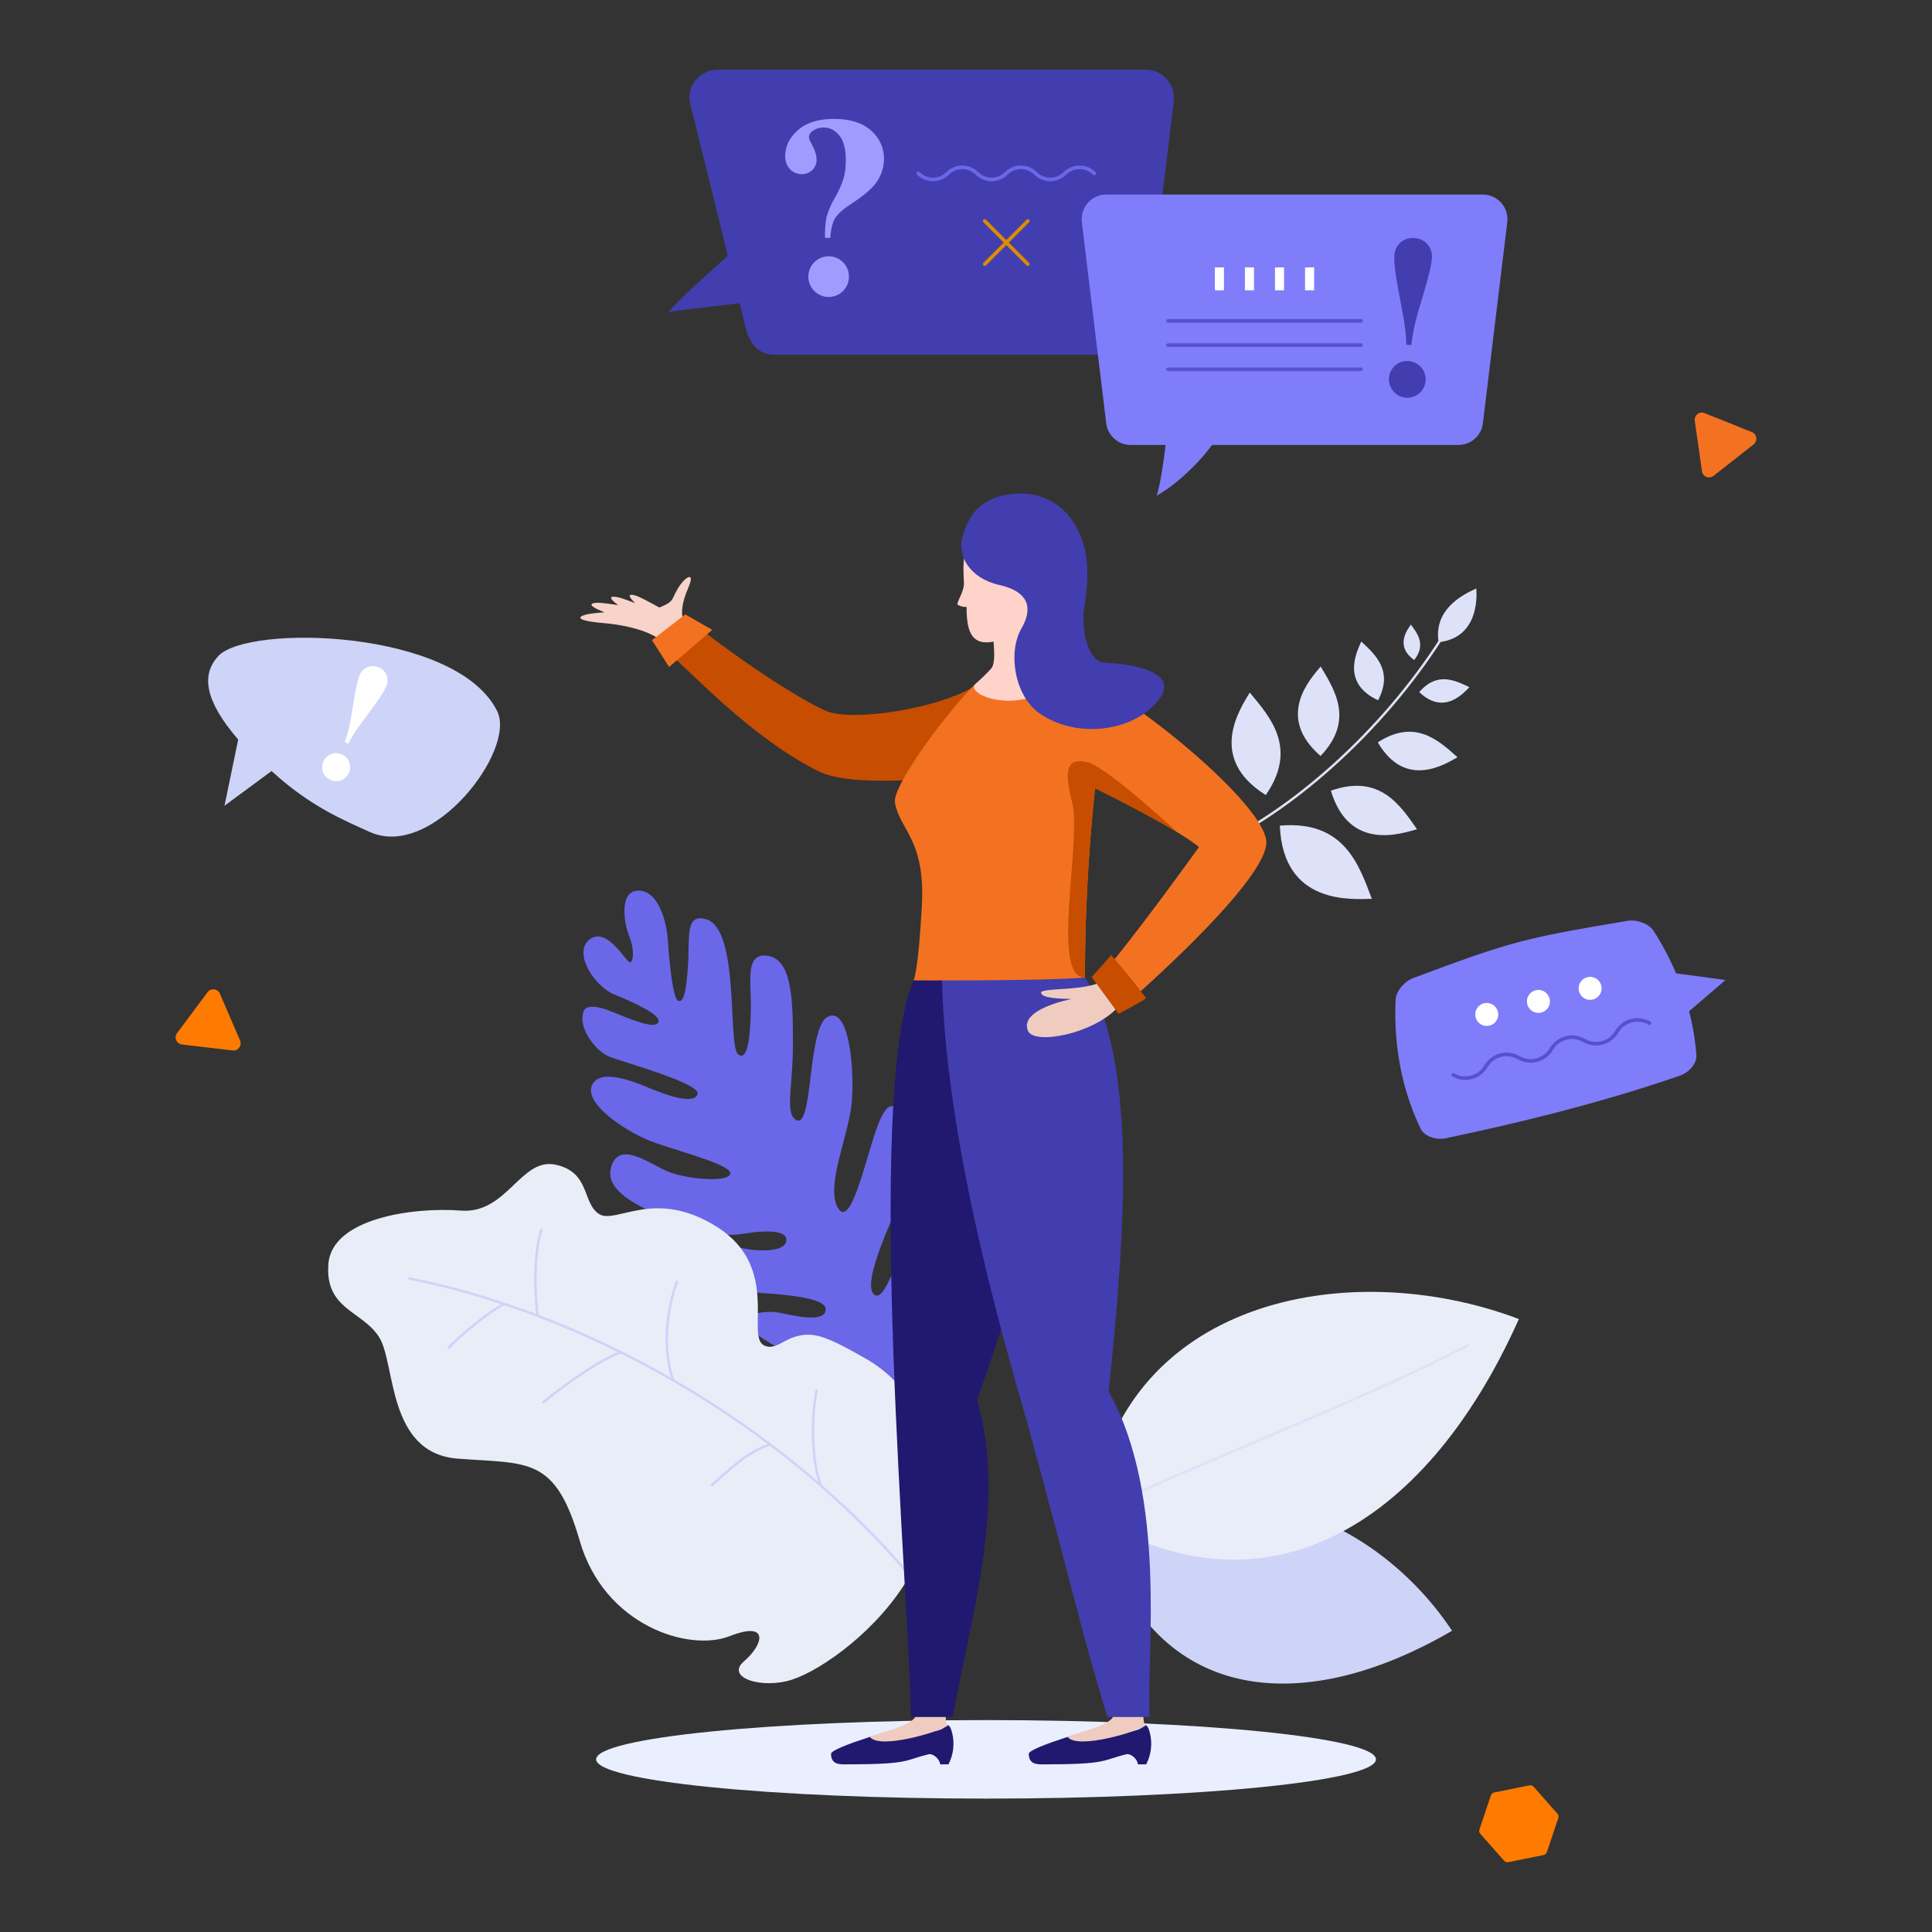 <svg xmlns="http://www.w3.org/2000/svg" width="800" height="800" viewBox="0 0 800 800" fill="none"><rect x="0" y="0" width="800" height="800" fill="#333333" stroke="none"/><g clip-path="url(#clip0_12_6934)"><path d="M246.847 728.508C246.847 719.529 319.134 712.252 408.302 712.252C497.471 712.252 569.756 719.529 569.756 728.508C569.756 737.486 497.471 744.762 408.302 744.762C319.134 744.762 246.847 737.486 246.847 728.508Z" fill="#E9EFFF"></path><path d="M367.489 575.583C373.628 573.819 396.16 518.066 385.781 513.06C377.696 509.161 373.379 517.648 372.051 520.853C369.964 525.903 365.736 538.374 362.244 536.237C355.923 532.372 370.647 502.195 373.779 494.623C376.911 487.052 380.936 471.494 375.749 464.06C370.56 456.625 367.6 454.207 362.854 467.765C358.106 481.318 352.086 509.184 346.912 500.051C341.738 490.916 351.443 470.376 352.679 456.564C353.918 442.751 351.587 416.033 342.536 421.156C334.441 425.74 336.633 466.636 330.016 463.898C324.725 461.71 328.36 450.425 328.338 432.169C328.315 413.911 328.108 396.677 317.258 395.691C308.545 394.902 311.028 406.587 310.917 416.432C310.803 426.276 310.126 439.977 305.669 436.6C301.211 433.224 306.416 385.145 292.628 380.728C283.508 377.807 285.662 388.416 284.884 399.866C284.108 411.31 282.983 415.279 280.779 414.364C278.574 413.454 277.114 397.841 276.533 389.248C275.96 380.654 272.198 368.522 264.168 368.782C256.142 369.043 258.491 382.718 260.528 387.571C262.568 392.423 262.447 397.916 260.997 398.507C259.548 399.1 251.681 383.569 244.32 388.88C236.959 394.19 245.924 408.303 254.305 411.77C262.683 415.236 273.884 420.211 272.62 423.268C271.356 426.324 261.652 422.313 254.007 419.152C246.36 415.99 242.6 416.478 241.757 418.515C238.948 425.31 246.525 435.154 252.112 437.466C257.698 439.775 290.696 448.655 288.829 453.17C286.962 457.681 274.934 453.048 268.758 450.494C262.585 447.937 248.177 441.979 245.044 449.55C241.912 457.12 259.631 469.228 271.693 473.364C283.754 477.502 303.807 482.726 302.36 486.222C300.914 489.716 284.135 488.231 276.639 485.131C269.14 482.029 257.331 472.707 253.473 482.028C249.619 491.346 260.281 497.976 275.004 504.063C281.155 506.611 296.443 512.756 306.84 511.001C318.677 509.001 324.904 509.948 325.503 512.679C326.699 518.119 316.04 518.486 308.383 517.023C300.723 515.56 277.201 509.577 276.978 521.763C276.758 533.951 296.91 533.933 305.016 534.728C313.122 535.526 341.917 535.841 341.891 542.143C341.871 548.442 326.74 544.231 321.909 543.424C317.076 542.62 306.544 544.145 308.324 548.376C310.101 552.608 356.538 578.726 367.489 575.583Z" fill="#6B67E9"></path><path d="M595.702 265.918C593.659 252.84 604.555 246.731 611.31 243.659C611.632 247.707 611.973 264.163 595.702 265.918Z" fill="#DDE2F8"></path><path d="M511.252 346.184C535.675 333.413 570.976 304.748 596.939 264.302" stroke="#DDE2F8" stroke-linecap="round" stroke-linejoin="round"></path><path d="M529.954 341.88C556.58 339.532 562.765 358.171 568.046 372.201C559.843 372.301 531.289 374.903 529.954 341.88ZM551.088 327.406C571.321 320.264 579.853 333.52 586.762 343.374C580.405 345.09 558.724 352.815 551.088 327.406ZM570.517 307.396C585.989 297.356 595.782 306.715 603.538 313.561C598.573 316.274 582.009 327.091 570.517 307.396ZM587.678 286.586C595.174 277.914 602.641 281.806 608.454 284.548C605.959 287.027 597.947 296.352 587.678 286.586ZM524.126 329.206C537.547 309.811 525.951 296.933 517.499 286.76C513.839 293.008 499.383 313.77 524.126 329.206ZM546.815 313.035C560.855 298.312 552.704 285.782 546.866 275.975C542.914 280.806 527.804 296.559 546.815 313.035ZM570.642 289.974C577.079 277.651 569.357 270.965 563.672 265.633C561.988 269.551 555.048 282.749 570.642 289.974ZM585.604 273.305C590.607 266.935 586.897 262.281 584.212 258.619C582.828 260.684 577.442 267.499 585.604 273.305Z" fill="#DDE2F8"></path><path d="M376.415 652.873C386.385 635.487 396.672 584.529 358.635 562.678C341.419 552.787 336.318 551.205 328.723 553.691C323.775 555.309 320.433 559.184 316.302 557.064C308.753 553.189 323.252 524.934 297.194 508.232C271.137 491.533 254.977 507.251 247.991 502.657C240.999 498.066 244.51 485.423 230.068 482.281C215.621 479.137 209.987 502.761 190.864 501.282C170.977 499.743 137.439 504.495 135.981 523.373C134.519 542.254 149.937 542.685 156.941 553.611C163.948 564.535 160.127 601.717 189.512 603.989C218.712 606.243 229.867 602.804 240.059 638.028C250.25 673.257 285.371 684.074 302.087 677.513C318.802 670.96 316.123 681.005 308.126 687.861C300.126 694.709 315.576 699.576 328.048 695.477C340.52 691.379 363.9 674.697 376.415 652.873Z" fill="#E9EDF7"></path><path d="M383.252 660.238C323.139 585.322 236.424 542.535 169.446 529.382M222.711 544.863C221.787 540.263 220.47 520.409 224.178 509.3M208.892 539.92C202.328 542.97 189.076 554.321 185.838 558.121M278.579 571.45C276.626 564.636 273.396 550.711 280.259 530.729M257.31 560.038C250.796 561.37 232.454 574.263 224.994 580.65M318.936 598.145C309.531 600.858 301.01 609.568 294.773 614.911M340.086 615.326C336.304 606.661 335.6 588.754 338.118 575.845" stroke="#CED3F8" stroke-linecap="round" stroke-linejoin="round"></path><path d="M460.811 647.684C483.692 703.62 539.755 711.079 601.269 675.264C570.529 628.901 505.663 599.163 460.811 647.684Z" fill="#CED3F8"></path><path d="M451.854 627.383C521.609 670.988 589.467 634.648 628.931 546.179C558.115 519.413 462.819 538.135 451.854 627.383Z" fill="#E9EDF7"></path><path d="M451.854 627.383C482.421 611.19 561.089 581.588 607.714 557.146" stroke="#DDE2F8" stroke-linecap="round" stroke-linejoin="round"></path><path d="M407.938 280.906C395.694 292.57 353.396 299.34 342.139 294.412C332.02 289.983 308.444 275.264 284.055 255.679C278.292 259.271 271.037 264.839 271.037 264.839C288.378 280.326 310.739 305.129 338.799 319.315C353.024 326.507 392.356 322.554 424.083 318.413C417.725 300.917 407.938 280.906 407.938 280.906Z" fill="#C74D00"></path><path d="M283.646 239.939C281.362 241.952 279.792 245.201 278.564 247.791C277.6 249.825 274.957 250.7 273.03 251.559C269.375 249.558 266.077 247.805 264.65 247.186C261.648 245.885 258.536 245.436 263.014 249.744C260.319 248.717 258.064 247.895 256.942 247.573C253.738 246.656 250.565 246.644 255.974 250.554C252.745 250.072 250.002 249.703 248.723 249.626C245.102 249.408 241.755 250.236 250.324 253.518C247.373 253.77 244.951 254.014 243.848 254.215C239.901 254.933 236.528 256.82 249.631 257.979C261.711 259.047 268.548 261.796 272.353 264.191C272.779 264.102 283.201 256.534 283.201 256.534C281.867 255.004 282.161 249.921 284.838 243.803C287.357 238.044 285.479 238.323 283.646 239.939Z" fill="#F7D3C9"></path><path d="M269.972 265.083L283.745 254.39L294.914 260.828L277.063 276.177L269.972 265.083Z" fill="#F37221"></path><path d="M466.741 726.33C468.604 726.33 470.922 728.394 471.214 730.585H474.613C476.667 726.622 477.227 722.052 476.189 717.71C475.079 713.151 473.907 714.245 472.721 715.426C470.02 717.625 458.997 718.348 458.133 714.643C455.287 715.069 425.993 723.499 425.993 726.207C425.993 730.596 429.434 730.585 431.776 730.585C459.488 730.585 455.818 728.882 466.741 726.33Z" fill="#20196F"></path><path d="M461.128 709.989C462.078 705.815 474.156 702.681 473.528 709.989C473.363 711.568 473.58 713.164 474.158 714.643H474.156C471.452 716.84 446.222 724.637 442.062 719.224C444.965 717.671 461.128 714.416 461.128 709.989Z" fill="#F0CCC0"></path><path d="M384.86 726.33C386.723 726.33 389.041 728.394 389.333 730.585H392.732C394.786 726.622 395.346 722.052 394.308 717.71C393.198 713.151 392.026 714.245 390.84 715.426C388.139 717.625 377.116 718.348 376.252 714.643C373.406 715.069 344.112 723.499 344.112 726.207C344.112 730.596 347.553 730.585 349.895 730.585C377.607 730.585 373.937 728.882 384.86 726.33Z" fill="#20196F"></path><path d="M379.247 709.989C380.197 705.815 392.275 702.681 391.647 709.989C391.483 711.568 391.699 713.164 392.277 714.643H392.275C389.571 716.84 364.341 724.637 360.181 719.224C363.085 717.671 379.247 714.416 379.247 709.989Z" fill="#F0CCC0"></path><path d="M441.03 404.771C444.513 459.377 423.073 527.231 404.562 579.786C417.295 622.573 401.307 671.786 394.539 710.966H377.153C377.03 667.251 357.632 454.068 378.325 405.945C392.755 405.945 441.03 404.771 441.03 404.771Z" fill="#20196F"></path><path d="M449.249 404.771C470.862 438.097 466.25 507.91 459.064 576.221C483.515 619.517 474.68 685.561 476.033 710.966H458.618C448.833 680.009 443.279 654.445 425.954 591.247C419.905 569.184 391.829 479.136 390.048 405.71C404.681 405.71 449.249 404.771 449.249 404.771Z" fill="#423EAF"></path><path d="M449.249 404.771C449.27 374.127 451.172 343.513 454.946 313.101C456.499 300.139 450.663 277.21 438.691 274.344C429.043 272.034 411.905 274.521 402.032 285.05C388.427 299.559 369.445 326.105 370.574 332.39C372.64 343.905 383.202 347.5 381.727 374.971C380.249 402.444 378.325 405.945 378.325 405.945C378.325 405.945 431.197 406.278 449.249 404.771Z" fill="#F37221"></path><path d="M462.987 416.949C453.121 428.028 428.263 432.866 425.674 426.875C421.753 417.801 443.713 413.672 443.713 413.672C434.699 413.473 430.822 412.703 431.116 410.755C433.719 409.017 447.675 410.319 456.036 406.656C465.487 404.678 468.447 410.819 462.987 416.949Z" fill="#F0CCC0"></path><path d="M445.147 278.266C468.068 287.408 525.585 334.217 524.352 349.389C522.902 367.223 463.961 417.879 463.961 417.879C460.959 413.677 457.525 409.801 453.715 406.314C466.602 392.476 496.446 350.77 496.446 350.77C487.036 342.661 451.393 325.378 451.393 325.378L445.147 278.266Z" fill="#F37221"></path><path d="M463.148 419.812C463.148 419.812 452.789 405.486 451.975 404.646C454.208 402.135 460.025 395.735 460.037 395.418C462.342 397.787 474.547 412.812 474.527 413.374C473.2 414.563 463.148 419.812 463.148 419.812Z" fill="#C74D00"></path><path d="M438.019 278.871C440.59 282.617 429.585 290.695 416.38 290.121C407.518 289.736 401.265 285.688 403.905 283.225C406.18 281.212 408.352 279.086 410.414 276.855C412.254 274.682 411.578 269.041 411.44 265.69C403.25 267.23 400.155 263.001 400.245 251.305C398.897 251.4 397.556 251.053 396.422 250.317C396.357 248.714 399.296 244.926 399.146 241.263C398.995 237.602 398.627 234.292 399.527 228.294C400.428 222.297 407.136 212.396 421.137 213.019C437.532 213.75 441.929 225.036 442.009 239.16C442.1 254.842 421.725 255.13 438.019 278.871Z" fill="#FFD3C9"></path><path d="M398.338 223.07C396.659 229.789 401.112 239.338 413.742 242.211C428.9 245.657 426.196 254.65 422.913 260.347C417.295 270.091 420.011 288.166 430.509 295.438C444.595 305.196 465.079 303.284 476.106 293.622C491.865 279.815 473.202 275.177 457.438 274.398C450.307 274.046 447.409 260.166 449.057 250.788C450.474 242.724 450.863 233.404 448.973 226.489C445.031 212.06 434.689 203.865 421.471 204.408C408.254 204.952 401.291 211.256 398.338 223.07Z" fill="#423EAF"></path><path d="M449.249 404.771C449.247 378.587 450.651 352.422 453.454 326.388C459.254 329.248 476.127 337.69 487.547 344.649C479.317 337.084 456.843 316.965 450.091 315.559C443.339 314.153 439.78 316.328 443.932 332.144C448.084 347.96 434.764 404.898 449.249 404.771Z" fill="#C74D00"></path><path d="M714.501 405.798L694.04 403.044C691.434 396.948 688.325 391.079 684.746 385.498C682.861 382.55 677.935 380.669 673.954 381.294C630.772 388.562 626.149 389.694 585.125 405.005C581.365 406.456 578.041 410.55 577.884 414.045C577.041 432.344 580.306 450.938 588.245 467.328C589.679 470.396 594.403 472.18 598.591 471.333C623.817 466.061 659.99 457.696 695.48 445.46C699.53 444.098 702.728 440.19 702.433 436.816C701.974 430.715 700.963 424.668 699.412 418.75L714.501 405.798Z" fill="#807DFB"></path><path d="M657.264 404.639C656.351 404.869 655.526 405.366 654.895 406.065C654.263 406.764 653.853 407.635 653.717 408.567C653.58 409.5 653.723 410.451 654.127 411.302C654.532 412.153 655.179 412.865 655.988 413.348C656.797 413.831 657.731 414.064 658.672 414.016C659.613 413.968 660.519 413.642 661.275 413.079C662.031 412.517 662.603 411.743 662.918 410.855C663.234 409.967 663.28 409.006 663.049 408.092C662.896 407.486 662.625 406.915 662.252 406.413C661.878 405.911 661.409 405.488 660.872 405.167C660.335 404.847 659.74 404.635 659.121 404.544C658.502 404.454 657.871 404.486 657.264 404.639ZM635.862 410.041C634.949 410.271 634.124 410.768 633.493 411.467C632.861 412.166 632.451 413.037 632.315 413.969C632.178 414.901 632.321 415.853 632.725 416.704C633.13 417.555 633.777 418.267 634.586 418.75C635.395 419.233 636.329 419.465 637.27 419.417C638.211 419.369 639.117 419.044 639.873 418.481C640.629 417.918 641.201 417.144 641.516 416.256C641.832 415.369 641.878 414.407 641.647 413.494C641.494 412.887 641.223 412.317 640.849 411.815C640.476 411.313 640.007 410.89 639.47 410.569C638.933 410.248 638.338 410.037 637.719 409.946C637.1 409.855 636.469 409.888 635.862 410.041ZM614.46 415.442C613.547 415.673 612.722 416.169 612.091 416.868C611.459 417.568 611.049 418.438 610.913 419.371C610.776 420.303 610.919 421.255 611.323 422.106C611.728 422.957 612.375 423.669 613.184 424.152C613.993 424.635 614.927 424.867 615.868 424.819C616.809 424.771 617.715 424.445 618.471 423.883C619.227 423.32 619.799 422.546 620.115 421.658C620.43 420.77 620.476 419.809 620.245 418.895C619.936 417.67 619.153 416.618 618.068 415.971C616.983 415.323 615.686 415.133 614.46 415.442Z" fill="white"></path><path d="M601.751 445.101C604.021 446.422 606.723 446.787 609.263 446.118C611.803 445.448 613.973 443.797 615.296 441.528C616.62 439.26 618.789 437.61 621.328 436.94C623.867 436.27 626.568 436.636 628.837 437.956C631.106 439.277 633.807 439.643 636.345 438.974C638.884 438.304 641.053 436.653 642.375 434.385C643.697 432.117 645.866 430.467 648.405 429.798C650.944 429.128 653.644 429.493 655.914 430.813C658.184 432.134 660.886 432.5 663.426 431.83C665.965 431.16 668.135 429.51 669.459 427.241C670.782 424.973 672.951 423.323 675.49 422.653C678.029 421.983 680.73 422.348 683 423.669" stroke="#5652CC" stroke-width="1.5" stroke-linecap="round"></path><path d="M474.489 28.869H297.098C295.453 28.869 293.826 29.218 292.326 29.894C290.825 30.569 289.485 31.555 288.394 32.786C287.303 34.018 286.485 35.467 285.996 37.037C285.506 38.608 285.355 40.265 285.553 41.898L301.381 105.901C292.686 113.683 280.9 124.261 276.811 129.153C282.485 128.313 294.242 126.973 306.244 125.563L308.99 136.667C310.848 143.042 314.654 146.897 320.535 146.897H463.002C465.844 146.897 468.588 145.857 470.715 143.972C472.842 142.087 474.205 139.489 474.547 136.667L486.034 41.898C486.232 40.265 486.081 38.608 485.592 37.037C485.102 35.467 484.284 34.018 483.193 32.786C482.102 31.555 480.762 30.569 479.261 29.894C477.761 29.218 476.134 28.869 474.489 28.869Z" fill="#423EAF"></path><path d="M343.788 98.516L341.649 98.504C341.526 95.606 341.725 92.703 342.245 89.849C343.051 87.086 344.205 84.437 345.679 81.965C347.173 79.412 348.394 76.709 349.322 73.9C349.961 71.442 350.265 68.908 350.225 66.368C350.25 61.744 349.365 58.331 347.569 56.13C345.773 53.929 343.64 52.822 341.171 52.809C339.463 52.745 337.784 53.269 336.416 54.295C336.002 54.553 335.654 54.903 335.399 55.318C335.143 55.733 334.987 56.201 334.943 56.686C335.07 57.619 335.403 58.512 335.919 59.3C337.399 61.986 338.135 64.268 338.125 66.145C338.14 66.94 337.99 67.73 337.686 68.464C337.381 69.198 336.927 69.862 336.354 70.412C335.778 70.975 335.095 71.416 334.345 71.708C333.595 71.999 332.793 72.136 331.989 72.109C331.073 72.124 330.164 71.946 329.321 71.587C328.478 71.227 327.72 70.694 327.097 70.022C326.427 69.286 325.909 68.424 325.574 67.487C325.239 66.55 325.093 65.555 325.145 64.561C325.168 60.458 326.961 56.869 330.525 53.793C334.089 50.718 339.052 49.198 345.416 49.233C352.162 49.27 357.291 50.907 360.803 54.143C362.471 55.593 363.804 57.391 364.707 59.409C365.61 61.427 366.062 63.618 366.032 65.829C366.03 69.081 365.069 72.26 363.27 74.968C361.446 77.758 357.934 80.842 352.734 84.221C349.244 86.497 346.946 88.528 345.841 90.312C344.736 92.097 344.052 94.832 343.788 98.516ZM343.172 106.128C344.276 106.131 345.368 106.351 346.387 106.778C347.405 107.204 348.329 107.828 349.105 108.613C349.881 109.398 350.494 110.328 350.909 111.351C351.325 112.374 351.533 113.469 351.524 114.572C351.535 115.682 351.321 116.783 350.894 117.807C350.467 118.831 349.836 119.758 349.039 120.531C348.256 121.312 347.327 121.93 346.304 122.349C345.281 122.769 344.185 122.982 343.079 122.976C341.974 122.97 340.88 122.745 339.862 122.314C338.844 121.883 337.921 121.255 337.147 120.465C336.359 119.684 335.738 118.75 335.322 117.721C334.906 116.692 334.704 115.589 334.728 114.48C334.731 113.376 334.952 112.283 335.378 111.265C335.804 110.247 336.428 109.323 337.213 108.547C337.998 107.771 338.928 107.158 339.951 106.742C340.974 106.327 342.068 106.118 343.172 106.128Z" fill="#9F9CFF"></path><path d="M380.252 71.797C381.863 73.406 384.047 74.31 386.323 74.31C388.6 74.31 390.784 73.406 392.395 71.797C394.006 70.189 396.189 69.285 398.465 69.285C400.741 69.285 402.924 70.189 404.534 71.797C406.144 73.406 408.327 74.31 410.602 74.31C412.878 74.31 415.061 73.406 416.67 71.797C418.281 70.189 420.463 69.285 422.739 69.285C425.015 69.285 427.198 70.189 428.808 71.797C430.419 73.406 432.603 74.31 434.88 74.31C437.156 74.31 439.34 73.406 440.951 71.797C442.562 70.189 444.745 69.285 447.021 69.285C449.297 69.285 451.48 70.189 453.091 71.797" stroke="#6B67E9" stroke-width="1.5" stroke-linecap="round"></path><g style="mix-blend-mode:screen"><path d="M425.591 109.357L407.751 91.518" stroke="#DC8B00" stroke-width="1.5" stroke-linecap="round"></path><path d="M407.751 109.357L425.591 91.518" stroke="#DC8B00" stroke-width="1.5" stroke-linecap="round"></path></g><path d="M205.865 294.459C189.028 260.505 102.785 258.4 90.449 271.61C83.213 279.358 84.729 290.075 98.623 306.239L92.957 333.648L112.449 319.261C128.57 334.115 142.994 339.898 153.129 344.506C178.96 356.249 213.915 310.695 205.865 294.459Z" fill="#CED3F8"></path><path d="M145.28 297.599L146.583 289.653C147.423 284.603 148.198 281.242 148.909 279.568C149.195 278.825 149.631 278.148 150.189 277.579C150.747 277.01 151.415 276.562 152.153 276.262C152.891 275.961 153.683 275.816 154.479 275.833C155.276 275.851 156.06 276.031 156.784 276.363C157.529 276.645 158.207 277.078 158.776 277.635C159.345 278.193 159.792 278.861 160.089 279.6C160.371 280.365 160.498 281.179 160.46 281.993C160.422 282.808 160.221 283.606 159.868 284.341C159.073 286.213 157.243 289.087 154.377 292.965L149.606 299.438C147.573 302.104 145.77 304.938 144.218 307.91L142.766 307.294C143.852 304.132 144.692 300.891 145.28 297.599ZM144.562 315.526C144.851 316.238 144.994 317 144.983 317.768C144.971 318.536 144.805 319.294 144.494 319.997C144.035 321.045 143.275 321.934 142.312 322.551C141.348 323.169 140.224 323.488 139.079 323.468C137.935 323.448 136.822 323.091 135.881 322.44C134.939 321.789 134.211 320.874 133.788 319.811C133.365 318.748 133.266 317.583 133.503 316.463C133.74 315.344 134.303 314.319 135.121 313.519C135.939 312.718 136.976 312.177 138.1 311.965C139.225 311.752 140.387 311.876 141.441 312.322C142.156 312.61 142.802 313.043 143.339 313.595C143.877 314.147 144.293 314.804 144.562 315.526Z" fill="white"></path><path d="M613.985 80.551H458.11C456.664 80.551 455.235 80.858 453.917 81.451C452.598 82.044 451.421 82.91 450.462 83.993C449.503 85.075 448.785 86.348 448.354 87.728C447.924 89.108 447.791 90.564 447.965 91.999L458.059 175.274C458.36 177.753 459.558 180.036 461.427 181.692C463.296 183.349 465.707 184.263 468.204 184.263H482.648C482.018 190.212 480.208 202.164 478.921 205.22C486.12 201.463 496.459 191.859 501.855 184.263H603.891C606.388 184.263 608.799 183.349 610.668 181.692C612.538 180.036 613.735 177.753 614.036 175.274L624.13 91.999C624.304 90.564 624.171 89.108 623.741 87.728C623.31 86.348 622.592 85.075 621.633 83.993C620.674 82.91 619.497 82.044 618.179 81.451C616.86 80.858 615.431 80.551 613.985 80.551Z" fill="#807DFB"></path><path d="M584.396 142.846L582.338 142.744C582.205 138.372 581.7 134.019 580.828 129.733L578.902 119.42C577.74 113.238 577.224 108.822 577.356 106.173C577.361 105.109 577.579 104.058 577.998 103.08C578.416 102.103 579.027 101.219 579.794 100.482C580.562 99.784 581.468 99.253 582.452 98.922C583.437 98.592 584.479 98.469 585.514 98.562C586.552 98.584 587.576 98.819 588.521 99.252C589.465 99.684 590.311 100.306 591.007 101.078C591.702 101.851 592.231 102.757 592.563 103.742C592.894 104.727 593.02 105.77 592.932 106.805C592.815 109.174 591.816 113.562 589.937 119.967L586.952 130.037C585.774 134.235 584.919 138.517 584.396 142.846ZM583.083 149.484C584.588 149.553 586.039 150.066 587.252 150.96C588.465 151.853 589.386 153.087 589.897 154.504C590.409 155.92 590.489 157.457 590.128 158.92C589.766 160.382 588.978 161.705 587.864 162.719C586.751 163.734 585.361 164.396 583.871 164.62C582.381 164.845 580.859 164.622 579.495 163.981C578.132 163.34 576.989 162.309 576.212 161.018C575.435 159.727 575.059 158.235 575.13 156.73C575.165 155.731 575.401 154.75 575.824 153.844C576.248 152.939 576.85 152.129 577.594 151.462C578.322 150.77 579.186 150.236 580.13 149.896C581.075 149.555 582.081 149.415 583.083 149.484Z" fill="#423EAF"></path><path d="M483.667 132.86H563.538" stroke="#5652CC" stroke-width="1.5" stroke-linecap="round"></path><path d="M483.667 142.885H563.538" stroke="#5652CC" stroke-width="1.5" stroke-linecap="round"></path><path d="M483.667 152.91H563.538" stroke="#5652CC" stroke-width="1.5" stroke-linecap="round"></path><path d="M506.812 110.718H503.055V120.207H506.812V110.718Z" fill="white"></path><path d="M519.258 110.718H515.501V120.207H519.258V110.718Z" fill="white"></path><path d="M531.704 110.718H527.947V120.207H531.704V110.718Z" fill="white"></path><path d="M544.148 110.718H540.392V120.207H544.148V110.718Z" fill="white"></path><path d="M633.303 739.266L618.699 742.23C618.386 742.294 618.095 742.439 617.856 742.651C617.616 742.862 617.437 743.133 617.335 743.436L612.599 757.566C612.498 757.869 612.478 758.194 612.541 758.507C612.605 758.821 612.75 759.112 612.962 759.352L622.831 770.516C623.043 770.755 623.314 770.935 623.617 771.036C623.92 771.138 624.245 771.158 624.558 771.094L639.161 768.131C639.475 768.068 639.766 767.923 640.006 767.711C640.245 767.499 640.425 767.228 640.527 766.924L645.262 752.795C645.364 752.492 645.384 752.167 645.32 751.854C645.256 751.541 645.112 751.25 644.9 751.01L635.032 739.845C634.82 739.605 634.549 739.425 634.245 739.324C633.942 739.222 633.617 739.202 633.303 739.266Z" fill="#FF7A00"></path><path d="M701.76 174.232L704.752 195.137C704.826 195.653 705.034 196.141 705.356 196.551C705.678 196.962 706.103 197.28 706.587 197.474C707.071 197.668 707.598 197.731 708.114 197.657C708.63 197.583 709.118 197.374 709.528 197.052L726.136 184.009C726.546 183.687 726.865 183.263 727.059 182.779C727.253 182.295 727.316 181.769 727.243 181.252C727.169 180.736 726.96 180.248 726.638 179.838C726.316 179.428 725.891 179.11 725.407 178.916L705.806 171.054C705.322 170.86 704.795 170.796 704.279 170.87C703.763 170.944 703.275 171.153 702.865 171.475C702.455 171.797 702.137 172.221 701.943 172.706C701.749 173.19 701.686 173.716 701.76 174.232Z" fill="#F37221"></path><path d="M85.945 410.85L73.321 427.778C73.009 428.196 72.812 428.689 72.751 429.207C72.69 429.725 72.767 430.25 72.973 430.729C73.179 431.208 73.508 431.625 73.926 431.936C74.345 432.248 74.838 432.444 75.356 432.504L96.328 434.973C96.846 435.034 97.371 434.958 97.85 434.752C98.329 434.546 98.746 434.217 99.058 433.799C99.369 433.381 99.566 432.888 99.627 432.37C99.688 431.852 99.612 431.327 99.406 430.848L91.055 411.452C90.849 410.972 90.521 410.556 90.103 410.244C89.685 409.931 89.192 409.735 88.674 409.674C88.156 409.613 87.631 409.69 87.152 409.896C86.672 410.103 86.256 410.432 85.945 410.85Z" fill="#FF7A00"></path></g><defs><clipPath id="clip0_12_6934"><rect width="800" height="800" fill="white"></rect></clipPath></defs></svg>